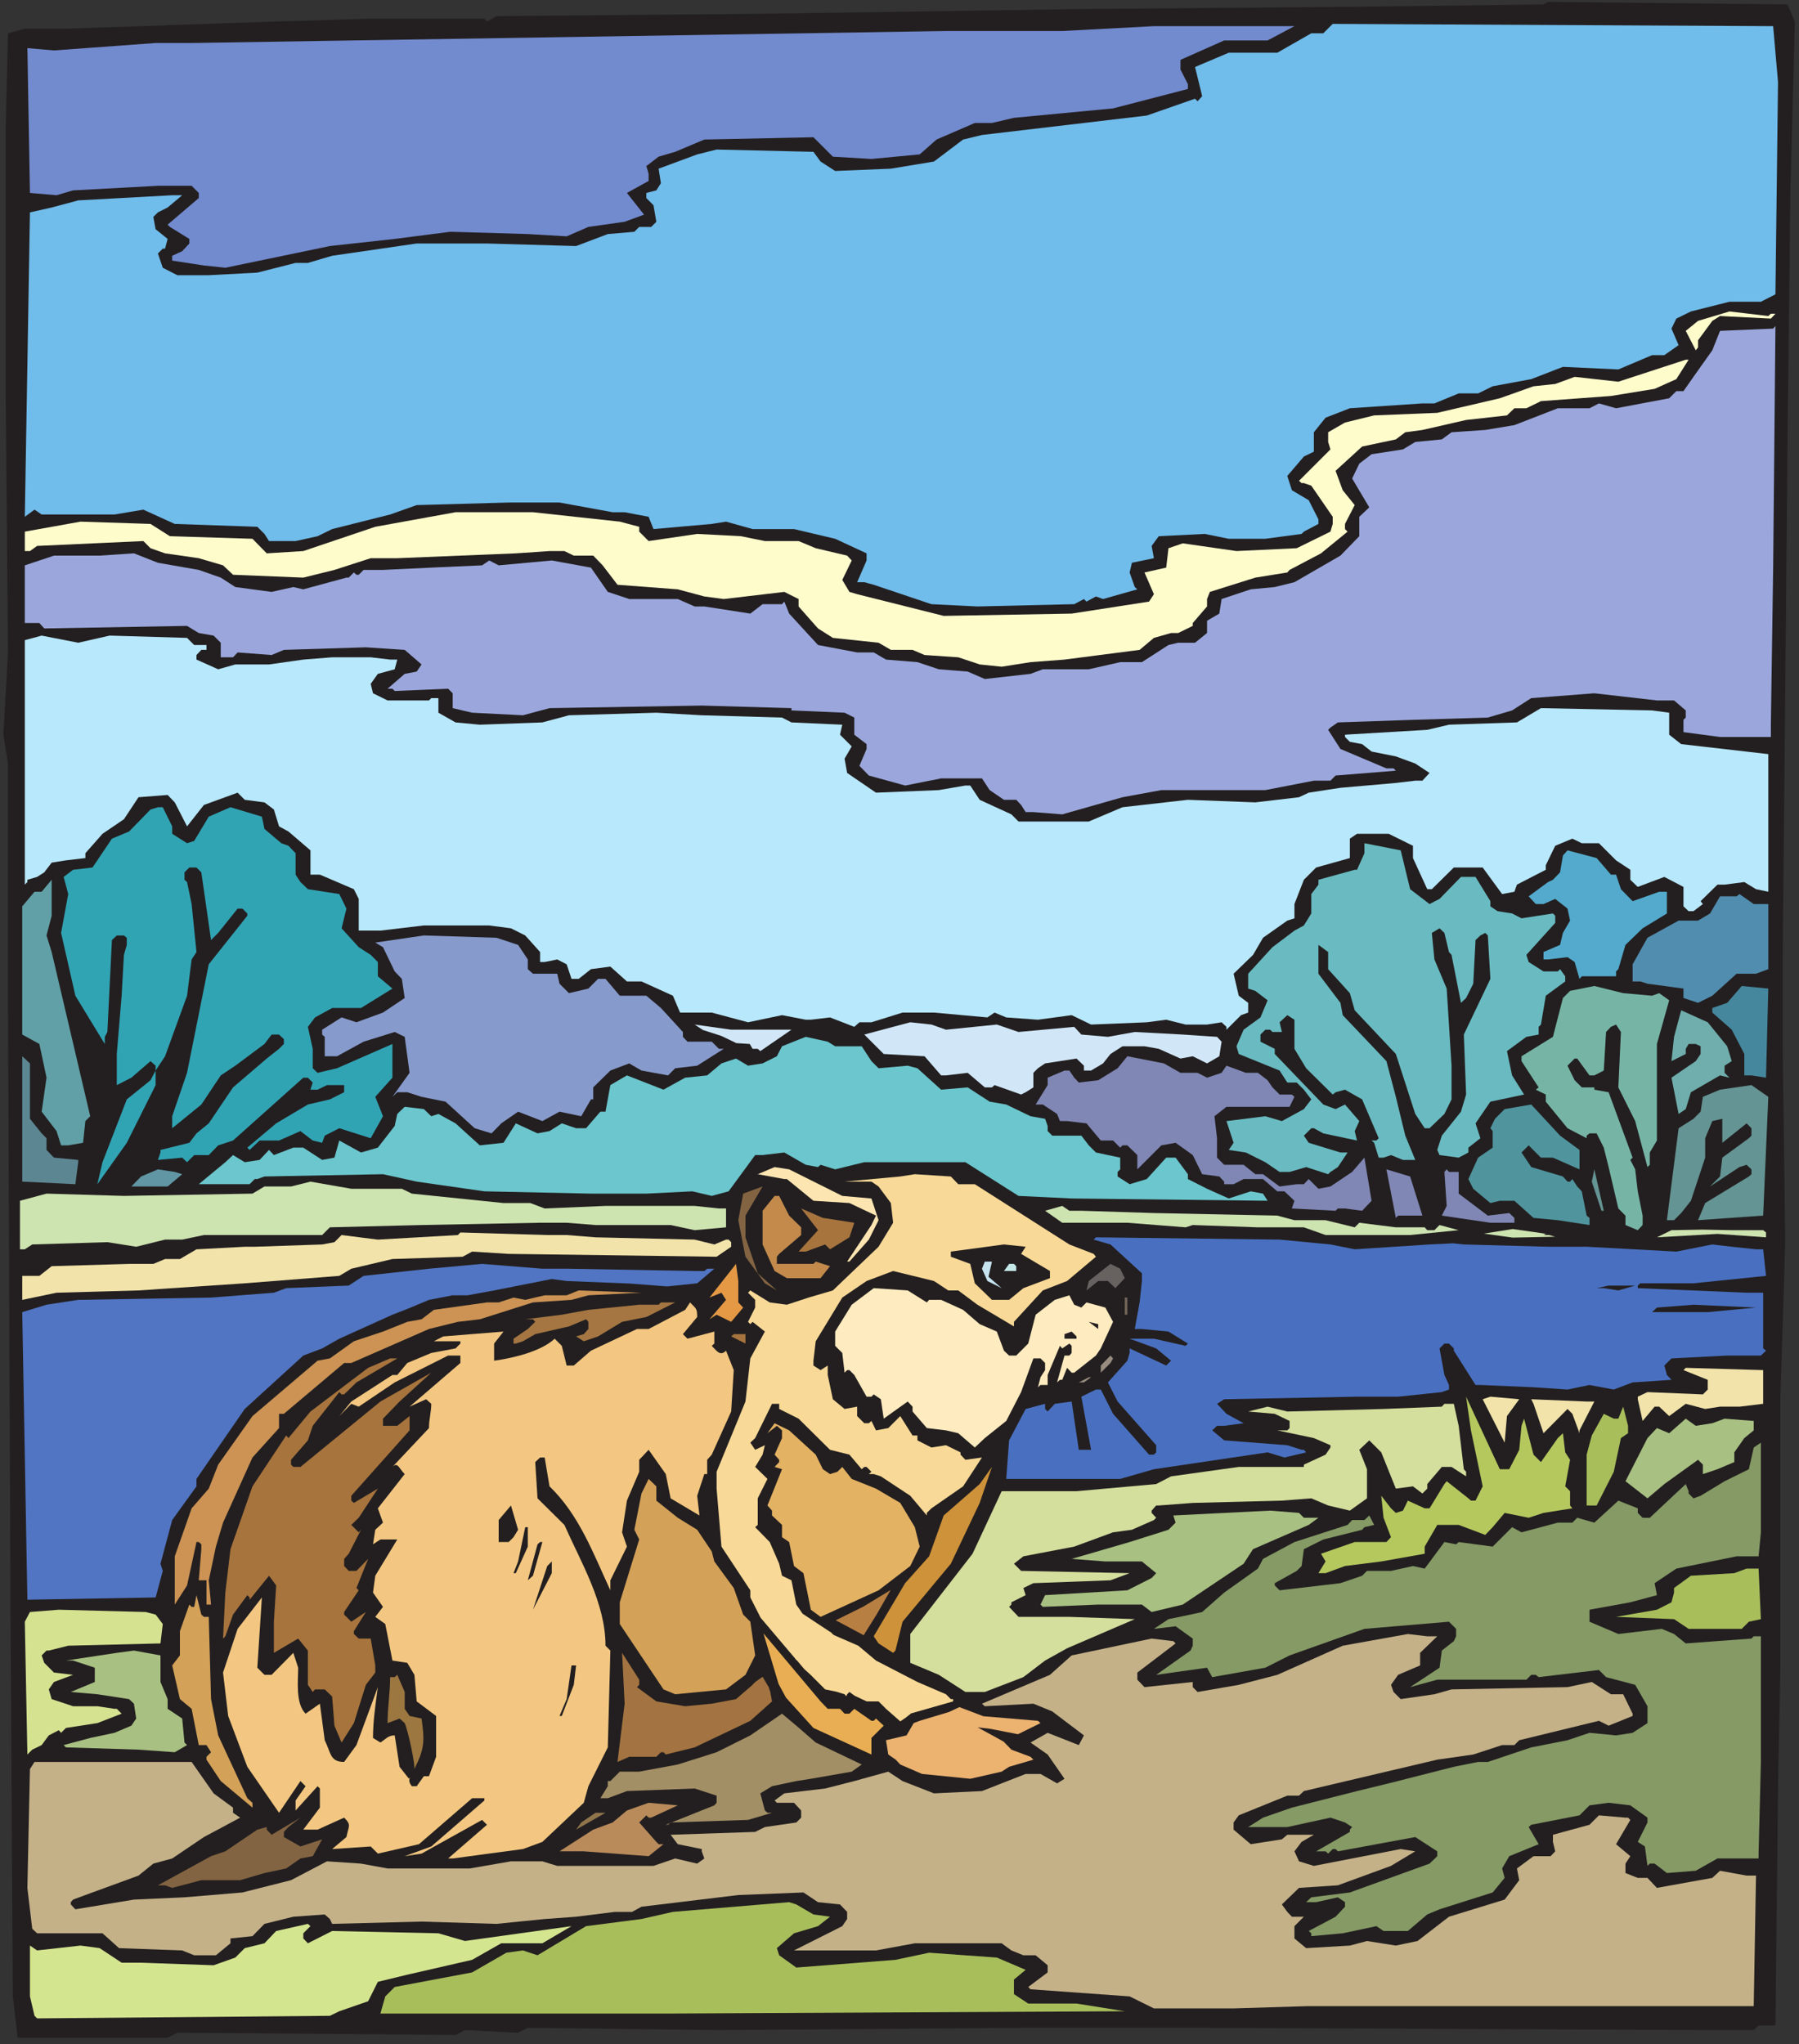 <?xml version="1.0" encoding="UTF-8" standalone="no"?>
<!-- Created with Inkscape (http://www.inkscape.org/) -->

<svg
   xmlns:dc="http://purl.org/dc/elements/1.1/"
   xmlns:cc="http://creativecommons.org/ns#"
   xmlns:rdf="http://www.w3.org/1999/02/22-rdf-syntax-ns#"
   xmlns:svg="http://www.w3.org/2000/svg"
   xmlns="http://www.w3.org/2000/svg"
   xmlns:sodipodi="http://sodipodi.sourceforge.net/DTD/sodipodi-0.dtd"
   xmlns:inkscape="http://www.inkscape.org/namespaces/inkscape"
   id="svg3705"
   version="1.1"
   inkscape:version="0.48.1 "
   width="238.75"
   height="271.25"
   xml:space="preserve"
   sodipodi:docname="Chipmunk_5.pdf"><rect width="100%" height="100%" fill="#333333" stroke="none"/><defs
     id="defs3709" /><sodipodi:namedview
     pagecolor="#ffffff"
     bordercolor="#666666"
     borderopacity="1"
     objecttolerance="10"
     gridtolerance="10"
     guidetolerance="10"
     inkscape:pageopacity="0"
     inkscape:pageshadow="2"
     inkscape:window-width="640"
     inkscape:window-height="480"
     id="namedview3707"
     showgrid="false"
     inkscape:zoom="1.0728111"
     inkscape:cx="119.375"
     inkscape:cy="135.625"
     inkscape:window-x="374"
     inkscape:window-y="98"
     inkscape:window-maximized="0"
     inkscape:current-layer="g3713" /><g
     id="g3713"
     inkscape:groupmode="layer"
     inkscape:label="Chipmunk_5"
     transform="matrix(1.25,0,0,-1.25,0,271.25)"><g
       id="g3715"
       transform="scale(0.24,0.24)"><path
         d="m 794.004,894.617 -2.02,-76.801 -1.265,-111.156 -1.012,-113.555 -1.137,-115.453 0,-35.242 1.137,-84.504 0,-4.168 -2.148,-68.461 0,-119.75 -1.008,-52.418 -1.141,-104.843 -7.453,0 -2.148,-2.02 -19.332,0 -223.524,1.012 -80.238,0 L 318.023,6.246 233.488,7.258 229.191,5.109 205.691,6.246 201.52,4.098 78.449,5.109 74.156,2.836 7.816,2.836 5.668,21.152 4.66,192.18 3.523,462.746 l 0,103.707 L 1.5,579.211 3.523,615.59 2.512,730.156 l 0,117.473 1.012,41.809 7.453,2.023 18.195,0 91.988,3.156 41.695,1.262 51.43,0 1.137,-1.262 4.168,2.399 111.32,1.011 73.793,1.012 73.664,1.137 120.922,1.012 83.524,1.007 2.019,1.137 105.887,-1.137 3.285,-7.578 0,0"
         style="fill:#231f20;fill-opacity:1;fill-rule:nonzero;stroke:none"
         id="path3717" /><path
         d="m 786.551,867.965 -1.141,-93.977 -6.441,-3.285 -13.899,0 -17.058,-4.297 -6.446,-3.156 -2.148,-4.422 3.16,-7.324 -6.32,-4.422 -5.43,0 -14.91,-6.316 -24.516,1.136 -14.023,-5.429 -17.059,-3.16 -6.445,-3.157 -8.59,0 -10.742,-4.422 -5.309,0 -32.093,-2.148 -10.739,-4.168 -5.179,-6.441 0,-8.59 -4.426,-2.149 -7.328,-8.586 2.023,-6.316 7.453,-4.422 4.297,-8.465 0,-2.019 -6.445,-3.41 -1.008,-1.012 -16.047,-2.145 -16.176,0 -10.613,2.145 -20.344,-1.008 -3.16,-4.297 1.012,-5.43 -9.731,-2.023 -1.007,-4.293 2.273,-6.441 1.137,-1.012 -15.164,-4.293 -3.156,1.137 -4.172,-2.274 -1.137,1.137 -4.297,-2.277 -42.832,-1.008 -20.344,1.008 -25.523,8.589 -4.172,1.137 -3.156,0 4.168,9.602 0,3.156 -13.899,6.445 -18.195,4.293 -18.32,0 -11.754,3.285 -6.317,-1.011 -25.777,-2.274 -2.148,5.434 -10.614,2.019 -5.308,0 -23.5,4.293 -22.493,0 -40.687,-1.136 -11.75,-4.168 -25.652,-6.442 -6.442,-3.156 -9.73,-2.148 -11.75,0 -2.024,3.156 -3.156,3.16 -36.52,1.262 -13.898,6.316 -12.762,-2.148 -32.219,0 -3.16,2.148 -4.297,-3.156 2.273,134.648 9.605,2.149 11.75,3.156 41.57,2.273 4.422,0 -6.441,-5.429 -4.297,-2.149 -2.023,-2.019 1.012,-5.434 5.309,-4.293 -1.141,-4.297 -1.008,0 -2.148,-2.144 2.148,-6.317 6.441,-3.285 13.902,0 21.48,1.137 16.93,4.297 5.433,0 10.739,3.156 37.402,5.434 31.086,0 39.422,-1.137 14.027,5.305 11.75,1.007 2.149,2.149 5.304,0 2.274,2.273 -1.262,7.328 -3.16,3.157 0,2.273 4.422,1.137 2.023,3.16 -1.012,6.441 17.059,6.313 8.594,2.148 42.832,-1.007 3.16,-4.297 6.445,-4.168 24.641,1.011 19.078,3.157 12.887,9.726 8.34,2.02 72.906,8.59 21.355,7.453 1.137,-1.137 2.023,2.273 -3.16,12.887 14.91,6.313 21.481,0 15.035,8.59 5.309,0 4.168,4.167 194.843,-1.007 2.149,-24.633 0,0"
         style="fill:#70bceb;fill-opacity:1;fill-rule:nonzero;stroke:none"
         id="path3719" /><path
         d="m 560.75,886.281 -19.203,0 -19.336,-8.59 0,-4.293 3.285,-6.445 0,-2.144 -33.105,-8.59 -43.844,-4.168 -9.731,-2.278 -7.582,0 -16.929,-7.324 -7.453,-6.57 -21.356,-2.02 -17.058,1.012 -8.594,8.59 -48.266,-1.012 -12.89,-5.429 -7.329,-2.149 -5.433,-4.168 1.012,-3.41 0,-3.16 -9.602,-5.305 7.582,-9.598 -8.594,-3.16 -16.047,-2.273 -9.605,-4.168 -17.184,1.012 -34.242,1.007 -24.637,-3.156 -28.683,-3.156 -46.246,-9.602 -9.477,1.012 -14.027,2.145 0,2.148 4.422,2.02 3.16,3.414 0,2.019 -8.594,5.305 -1.008,1.012 13.77,11.746 0,2.273 -3.156,3.156 -14.91,0 -37.527,-2.019 -7.328,-2.149 -11.754,1.012 -1.137,64.043 11.75,-1.012 44.984,3.286 15.922,0 333.704,5.304 51.429,0 40.559,2.149 62.168,0 -11.879,-6.317 0,0"
         style="fill:#728ace;fill-opacity:1;fill-rule:nonzero;stroke:none"
         id="path3721" /><path
         d="m 783.391,765.398 2.019,0 -2.019,-2.148 -22.493,1.137 -3.41,-2.149 -6.32,-8.59 0,-3.156 -1.008,-1.262 -4.426,8.59 5.434,4.418 13.902,4.168 17.184,-2.019 1.137,1.011 0,0"
         style="fill:#fffccc;fill-opacity:1;fill-rule:nonzero;stroke:none"
         id="path3723" /><path
         d="m 783.391,583.629 0,-5.43 -22.493,0 -16.171,2.149 0,5.429 1.007,1.012 0,3.156 -5.179,4.422 -7.582,0 -27.672,3.16 -27.922,-2.148 -8.469,-5.434 -10.738,-3.156 -33.106,-1.012 -33.23,-1.136 -3.285,-2.274 -1.012,-1.012 5.434,-8.46 20.343,-8.59 3.157,0 1.011,-1.012 -26.66,-2.145 -2.273,-2.277 -7.328,0 -21.481,-4.168 -45.996,0 -17.183,-3.156 -26.661,-7.578 -12.761,1.008 -3.414,0 -2.02,3.16 -2.148,2.273 -5.434,0 -6.32,4.293 -3.41,5.18 -18.067,0 -15.922,-3.156 -16.047,4.421 -4.171,4.293 3.16,7.454 0,2.148 -5.434,4.168 0,7.578 -4.297,2.149 -23.5,1.007 0,1.012 -39.676,1.137 -67.347,-1.137 -11.754,-3.156 -22.488,1.137 -8.594,2.019 0,6.57 -2.024,2.02 -23.625,-1.012 -1.011,1.012 -2.149,0 7.582,6.566 5.305,1.012 2.148,3.156 -7.453,6.446 -17.187,1.136 -36.262,-1.136 -5.434,-2.274 -15.035,1.137 -2.023,-2.149 -5.434,0 0,6.442 -3.16,3.156 -6.57,1.141 -5.18,3.156 -63.176,-1.137 -2.148,2.399 -6.445,0 0,25.515 12.887,4.297 20.219,0 15.164,1.008 10.613,-4.168 18.066,-3.156 9.73,-3.41 6.446,-4.168 16.046,-2.149 9.602,2.149 4.422,-1.012 19.082,5.18 1.012,0 2.273,2.273 1.137,-1.012 1.012,0 2.148,2.149 8.59,0 21.355,1.011 22.492,1.008 3.157,2.149 4.172,-2.149 23.5,2.149 17.312,-3.157 7.457,-10.738 9.477,-3.156 21.48,0 7.453,-3.285 4.297,0 20.344,-3.16 5.433,4.168 8.59,0 1.012,1.14 2.148,-5.308 12.762,-13.895 17.313,-3.281 7.328,0 5.433,-3.16 13.899,-1.137 9.476,-3.156 12.762,-1.012 7.582,-3.285 20.215,2.273 5.434,2.024 20.343,0 13.899,3.156 9.605,0 11.75,7.578 4.297,1.012 7.453,0 5.309,4.297 0,5.429 5.433,3.157 1.008,6.445 12.891,4.293 10.613,1.012 8.719,2.144 20.344,11.75 8.34,8.59 0,8.59 4.421,4.168 -7.582,12.758 3.161,6.566 5.433,4.168 13.899,2.148 5.433,3.286 11.75,1.136 4.297,3.157 14.91,1.011 12.887,2.145 19.207,7.453 14.023,0 4.172,2.148 7.582,-2.148 23.5,4.422 3.16,3.16 3.161,0 4.421,6.312 8.34,11.75 3.41,8.59 23.504,1.008 1.008,1.137 -1.008,-106.86 -1.011,-69.476 0,0"
         style="fill:#9ba7dc;fill-opacity:1;fill-rule:nonzero;stroke:none"
         id="path3725" /><path
         d="m 741.566,736.473 -9.601,-4.297 -19.336,-3.156 -30.957,-2.274 -6.442,-3.16 -5.308,0 -3.285,-3.156 -18.071,-2.02 -19.332,-4.422 -7.578,-1.011 -4.172,-3.157 -14.91,-3.16 -11.75,-10.734 3.16,-8.59 5.305,-6.57 -4.297,-8.336 0,-2.274 1.137,-1.136 -11.75,-9.602 -13.899,-7.324 -1.011,-1.137 -14.153,-2.273 -20.089,-6.317 -1.262,-3.156 0,-3.285 -6.32,-7.328 0,-1.262 -6.442,-3.156 -3.16,0 -7.582,-2.149 -6.316,-5.304 -33.235,-4.297 -15.035,-1.137 -12.762,-2.02 -9.73,1.008 -9.477,3.16 -14.91,1.012 -5.305,2.274 -9.601,0 -5.434,3.156 -20.218,2.148 -6.571,4.168 -8.594,9.727 0,3.285 -6.316,3.156 -26.789,-3.156 -8.59,1.137 -11.75,3.156 -26.664,2.019 -6.57,8.59 -4.168,4.297 -8.594,0 -4.168,2.02 -6.57,0 -14.91,-1.012 -52.438,-2.145 -11.754,0 -16.047,-5.179 -13.773,-3.41 -31.082,1.261 -4.422,4.168 -10.742,3.16 -14.91,2.145 -6.441,2.273 -3.16,3.161 -47.004,-2.149 -3.16,-2.273 -2.273,0 0,8.59 24.641,4.421 30.957,-1.011 8.59,-5.43 36.52,-1.137 6.316,-6.445 16.172,1.012 31.844,10.738 35.504,6.441 34.246,0 38.41,-4.168 8.594,-2.273 0,-2.148 4.168,-4.168 21.48,3.156 19.332,-1.008 10.613,-2.148 14.91,0 7.582,-3.161 13.899,-3.281 2.023,-2.148 -4.172,-8.59 3.161,-5.305 3.414,-1.012 38.285,-9.597 56.605,1.008 34.243,5.308 2.148,3.281 -4.168,9.602 9.602,2.148 1.011,8.586 6.317,2.149 23.754,-3.41 26.664,1.261 14.91,7.329 1.008,3.41 0,3.16 -9.477,13.765 -3.285,1.137 -1.008,0 -1.137,1.012 13.899,13.894 -1.012,3.286 0,4.293 7.453,4.296 12.891,3.157 27.926,1.136 27.668,6.442 14.91,5.305 9.605,1.011 8.59,3.156 19.336,-2.144 29.816,9.727 1.266,0 -5.434,-8.59 0,0"
         style="fill:#fffccc;fill-opacity:1;fill-rule:nonzero;stroke:none"
         id="path3727" /><path
         d="m 48.504,623.039 34.242,-1.008 3.16,-3.16 5.434,0 0,-2.144 -2.273,0 -2.148,-2.274 0,-2.023 9.601,-4.293 7.582,2.144 14.91,0 15.16,2.149 12.762,1.011 17.058,0 8.594,-1.011 3.16,0 -1.137,-4.293 -7.457,-2.024 -3.16,-4.418 1.012,-4.168 6.445,-3.16 18.321,0 1.011,1.012 3.16,0 0,-6.441 7.579,-4.297 10.742,-1.012 27.672,1.012 11.75,3.16 38.664,1.137 20.093,-1.137 35.504,-1.012 4.172,-2.148 22.488,-1.012 -1.007,-4.418 5.179,-5.18 -3.16,-5.433 1.137,-6.313 12.762,-8.719 27.8,1.137 11.75,2.024 2.149,0 4.168,-6.317 14.027,-6.441 3.16,-3.16 31.082,0 14.911,6.316 28.933,3.285 29.82,-1.137 19.336,2.274 4.293,2.019 14.028,2.149 24.511,2.148 8.594,1.008 3.156,0 3.161,3.414 -6.317,4.168 -8.594,3.156 -10.738,2.149 -4.172,3.285 -5.433,1.008 -2.149,2.148 0,1.012 36.391,2.144 9.605,2.274 30.071,1.012 10.613,6.316 49.156,-1.012 7.578,-1.007 0,-9.727 5.309,-4.168 38.539,-4.422 0,-60.883 -5.434,1.137 -5.179,3.156 -8.719,-1.136 -3.16,0 -7.453,-7.325 1.007,-1.265 -4.168,-3.157 -2.148,0 -2.273,2.145 0,8.59 -8.469,4.422 -11.75,-4.422 -3.285,3.16 0,4.418 -6.317,4.172 -7.582,7.578 -7.582,0 -4.168,2.019 -7.582,-3.156 -4.172,-8.59 0,-2.023 -12.761,-6.566 -1.137,-3.157 -5.434,-1.011 -8.59,11.746 -12.761,0 -9.731,-9.598 -2.023,0 -6.317,13.766 0,5.433 -10.738,5.305 -14.027,0 -3.16,-2.149 0,-8.589 -14.911,-4.168 -5.433,-5.43 -4.168,-10.738 0,-6.317 -3.16,-1.008 -10.739,-7.582 -4.421,-7.578 -8.594,-8.336 2.273,-9.726 4.172,-3.156 0,-4.297 -3.16,-1.137 -6.445,-6.441 0,1.261 -2.149,2.024 -6.441,-1.012 -9.477,0 -8.593,2.148 -8.594,-1.136 -24.637,-1.012 -8.594,4.168 -14.91,-2.02 -14.023,1.012 -5.184,2.145 -3.156,-2.145 -23.629,2.145 -13.898,0 -13.774,-4.293 -5.308,0 -2.274,-2.024 -10.742,4.172 -8.465,-1.012 -2.273,0 -10.489,2.02 -15.035,-3.156 -16.047,4.293 -14.027,0 -3.156,7.453 -13.903,6.316 -6.441,0 -7.328,6.567 -8.594,-1.137 -5.434,-4.293 -3.16,0 -2.148,6.441 -4.168,2.149 -5.559,-1.137 -2.023,0 0,4.422 -6.57,7.324 -6.317,3.16 -9.605,1.262 -28.934,0 -19.207,-2.273 -9.601,0 0,14.019 -2.149,4.297 -15.035,6.441 -4.172,0 0,10.735 -9.73,8.34 -4.168,2.273 -2.274,7.453 -4.172,3.156 -8.718,1.137 -3.157,3.156 -14.91,-5.429 -7.457,-9.473 -5.434,10.609 -3.156,3.286 -12.891,-1.012 -6.445,-9.727 -9.476,-6.441 -7.578,-8.59 0,-2.148 -8.594,-1.008 -6.316,-1.012 -3.285,-4.293 -3.16,-2.023 -4.297,-1.262 0,-1.012 -1.137,-1.136 0,108.125 7.457,2.019 16.172,-3.156 13.898,3.156 0,0"
         style="fill:#b8e8fb;fill-opacity:1;fill-rule:nonzero;stroke:none"
         id="path3729" /><path
         d="m 76.176,538.664 0,-3.285 6.57,-4.168 3.16,1.008 6.445,10.738 9.601,4.168 13.899,-4.168 1.136,-5.43 7.457,-6.316 3.157,-1.137 3.16,-3.285 0,-9.473 2.148,-3.285 3.285,-3.156 13.899,-2.148 3.16,-6.442 -2.149,-8.715 7.583,-8.34 5.304,-3.41 3.16,-3.156 0,-6.316 6.446,-5.434 -13.899,-8.586 -12.765,0 -7.579,-4.168 -3.16,-4.172 2.149,-9.722 0,-8.59 2.148,-2.024 8.59,2.024 24.516,10.734 0,-14.906 -7.582,-8.461 3.41,-8.59 -5.434,-9.726 -13.898,4.421 -6.442,-3.285 -1.14,-3.156 -4.168,1.008 -5.434,4.172 -9.476,-4.172 -8.594,0 -4.422,-4.168 -1.012,1.012 12.766,10.738 14.023,8.336 9.731,2.273 6.316,3.157 0,3.16 -7.582,0 -4.168,-2.024 -3.16,0 1.012,3.16 -2.149,2.145 -2.023,0 -31.082,-27.789 -6.571,-2.145 -4.168,-4.297 -6.445,0 -3.16,-3.156 -2.148,2.02 -10.738,-1.008 1.137,3.281 0,1.137 12.762,3.16 3.16,4.168 5.434,4.422 10.738,15.914 14.91,12.758 5.434,4.297 2.148,2.144 0,2.149 -2.148,2.019 -3.286,0 -3.16,-4.168 -12.886,-9.597 -6.446,-4.297 -8.59,-12.883 -12.891,-10.485 0,5.305 6.57,19.199 9.605,48 17.054,21.473 0,1.012 -2.144,2.148 -2.149,0 -8.594,-10.738 -3.16,-3.156 -4.293,29.937 -2.148,2.145 -3.16,0 -2.148,-2.145 0,-3.285 1.137,-1.012 2.023,-9.726 2.148,-21.219 -2.148,-3.285 -2.023,-16.043 -9.73,-26.778 -4.168,-6.316 0,-6.441 -12.762,-25.516 -13.016,-18.316 2.273,9.726 10.742,27.789 10.488,8.465 2.273,4.293 0,2.149 -2.273,2.019 -8.465,-7.328 -6.445,-3.281 0,13.765 2.148,25.77 1.008,18.062 1.266,4.422 0,3.156 -1.266,1.012 -3.156,0 -2.148,-2.019 -2.023,-40.676 -1.137,-2.145 0,-3.16 -13.016,21.348 -6.316,27.789 3.16,17.18 -2.023,7.578 4.172,3.156 8.59,1.012 8.594,12.757 7.582,3.161 9.476,9.726 3.285,1.008 2.148,0 4.168,-8.461 0,0"
         style="fill:#31a4b4;fill-opacity:1;fill-rule:nonzero;stroke:none"
         id="path3731" /><path
         d="m 623.805,510.875 8.59,-6.57 4.421,2.273 9.477,9.727 6.445,0 6.571,-10.735 0,-2.277 3.16,-2.145 6.441,-1.011 4.172,-2.149 13.898,2.149 1.012,-1.012 0,-3.156 -12.762,-14.149 1.012,-3.156 6.571,-4.168 6.316,0 1.012,1.008 2.273,-3.156 0,-2.274 -8.594,-6.316 -2.148,-12.758 -1.008,-1.012 0,-3.41 -5.434,-1.008 -8.593,-6.316 2.273,-10.738 5.309,-8.461 -14.91,-3.16 -6.571,-9.598 2.149,-6.57 -5.309,-4.168 0,-2.149 -4.293,-2.273 -8.469,1.136 -1.007,2.274 2.019,6.316 8.465,10.61 2.273,7.582 -1.007,26.523 11.75,24.633 -1.137,19.199 -1.137,1.137 -2.148,-1.137 -2.149,-2.019 -1.011,-19.328 -3.161,-6.317 -2.273,-2.144 -4.168,21.218 -1.137,1.266 -2.023,8.461 -2.149,2.023 -3.41,-2.023 1.137,-11.746 5.434,-12.887 2.148,-34.101 0,-14.907 -3.16,-6.441 -6.57,-6.317 -2.149,0 -4.168,6.317 -8.594,26.523 -18.195,19.328 -2.148,7.579 -9.602,10.609 0,7.582 -4.297,3.156 0,-12.758 9.731,-12.882 1.011,-5.434 19.332,-20.336 4.168,-15.789 4.172,-17.18 4.422,-10.734 -5.433,0 -5.309,2.144 -3.285,-1.136 -2.149,0 -2.019,6.57 -1.137,1.008 2.149,0 1.007,1.012 -7.328,17.179 -7.582,4.293 -4.168,-1.136 -1.265,-1.008 -11.75,11.621 -5.18,8.59 0,12.882 -3.16,2.02 -3.41,-3.156 1.011,-4.297 -4.172,0 -1.011,1.012 -2.145,0 -2.148,-2.149 0,-3.156 6.316,-3.156 0,-2.278 21.481,-22.355 5.433,-2.024 4.168,2.024 6.321,-7.328 -2.024,-4.418 1.012,-4.172 -14.91,3.16 -4.168,2.273 -1.141,0 -3.285,-3.285 2.148,-3.156 14.028,-4.297 3.156,0 -4.293,-6.441 -3.285,-2.149 -1.012,-1.007 -9.73,3.156 -7.329,-2.149 -4.421,0 -6.317,4.297 -8.594,4.293 -7.582,1.137 2.149,3.16 -3.16,9.598 17.187,2.148 7.328,-2.148 9.727,5.304 3.285,4.297 -3.285,4.293 -3.156,3.16 -4.172,0 -3.41,5.305 -18.071,7.324 -1.011,3.41 3.16,7.329 7.457,5.433 3.156,7.578 -5.434,4.168 -3.156,1.008 0,6.57 10.738,11.746 9.731,7.329 4.168,2.273 3.285,5.305 0,8.59 3.16,4.168 0,2.148 16.047,4.418 1.012,0 3.285,7.328 0,4.422 16.047,-3.16 4.172,-17.176 0,0"
         style="fill:#69bbc1;fill-opacity:1;fill-rule:nonzero;stroke:none"
         id="path3733" /><path
         d="m 712.629,517.316 2.277,0 2.149,-6.441 5.179,-5.305 11.75,4.168 3.414,0 0,-9.601 -10.742,-6.567 -7.582,-7.328 -3.156,-10.738 -1.012,-1.008 0,-2.148 -15.164,0 -1.012,-1.137 -2.148,7.453 -3.156,2.149 -8.594,-1.012 -2.019,0 0,3.285 7.328,3.156 1.261,5.305 3.161,5.433 -1.137,5.305 -5.434,4.293 -5.179,-2.273 -3.415,0 -3.156,3.41 8.59,6.316 2.148,1.012 3.161,3.285 1.261,7.449 2.024,2.274 12.887,-3.41 6.316,-7.325 0,0"
         style="fill:#53aacc;fill-opacity:1;fill-rule:nonzero;stroke:none"
         id="path3735" /><path
         d="m 20.578,490.41 2.277,-7.324 17.055,-72.633 -2.145,-2.148 -1.012,-9.598 -6.57,-1.137 -3.16,0 -2.019,6.317 -6.57,8.586 2.144,15.031 -3.156,14.906 -7.582,4.168 0,56.715 5.434,6.445 3.16,0 4.422,5.305 0,-15.918 -2.277,-8.715 0,0"
         style="fill:#61a0a7;fill-opacity:1;fill-rule:nonzero;stroke:none"
         id="path3737" /><path
         d="m 782.254,504.305 0,-28.801 -5.434,-2.02 -8.593,0 -10.739,-9.726 -6.32,-3.156 -6.441,2.144 0,4.168 -15.922,2.149 -3.16,1.011 -3.411,0 0,7.578 6.571,11.746 13.773,7.582 8.59,0 5.309,3.157 4.421,7.578 7.329,0 1.265,1.012 6.317,-4.422 6.445,0 0,0"
         style="fill:#518daf;fill-opacity:1;fill-rule:nonzero;stroke:none"
         id="path3739" /><path
         d="m 229.191,486.242 4.297,-6.441 0,-4.297 2.278,-2.02 10.738,0 1.012,-4.421 4.168,-4.168 8.593,2.019 4.297,4.297 3.285,0 6.317,-7.453 11.75,0 6.445,-5.43 9.731,-10.613 0,-2.145 2.019,-2.148 10.742,0 3.16,-3.156 2.145,0 -11.75,-7.453 -9.73,-1.137 -3.157,-3.16 -11.754,2.148 -5.429,3.156 -8.34,-3.156 -7.582,-7.453 0,-5.305 -1.012,0 -4.297,-7.453 -9.601,2.02 -7.582,-4.168 -10.743,4.168 -7.453,-5.176 -4.297,-4.422 -7.453,2.273 -12.89,11.747 -10.614,2.148 -6.316,2.02 -4.422,0 -2.148,-2.02 7.582,10.609 -2.149,15.918 -4.422,2.145 -13.773,-4.293 -11.754,-6.442 -5.43,0 0,8.59 -1.14,1.008 0,2.149 8.593,5.433 6.571,-2.148 11.75,4.293 9.605,6.441 -1.265,8.465 -3.157,3.285 -5.183,10.734 -3.41,2.024 21.48,3.156 32.094,-1.012 9.601,-3.156 0,0"
         style="fill:#879acc;fill-opacity:1;fill-rule:nonzero;stroke:none"
         id="path3741" /><path
         d="m 730.828,463.758 3.156,1.137 4.422,-3.157 -5.433,-19.328 0,-42.695 -3.157,-5.305 0,-5.43 -1.011,-1.011 -5.434,20.336 -7.453,14.906 1.137,24.504 -2.149,3.285 -2.277,-1.012 -2.145,-2.273 -1.011,-17.051 -4.172,-2.148 -2.149,0 -5.429,7.453 -1.141,0 -3.156,-3.156 3.156,-6.442 3.16,-3.16 5.559,0 0,-1.012 6.32,-1.136 10.613,-28.926 -1.011,-1.008 2.148,-4.172 1.137,-9.723 2.148,-10.738 0,-4.168 -2.148,-2.273 -5.434,2.273 0,4.168 -3.156,3.156 -4.297,18.317 -2.148,8.59 -3.16,6.316 -3.161,0 -1.261,-1.012 0,-1.136 -8.465,4.421 -9.606,11.747 0,3.16 -4.422,2.144 1.266,1.012 -7.582,11.621 0,2.148 13.898,8.59 4.422,17.176 3.161,3.16 10.738,2.149 12.762,-3.16 12.765,-1.137 0,0"
         style="fill:#76b5a6;fill-opacity:1;fill-rule:nonzero;stroke:none"
         id="path3743" /><path
         d="m 781.242,427.504 -6.445,1.012 -3.156,0 0,9.472 -5.563,10.739 -8.59,7.578 0,2.023 6.571,2.274 6.445,7.453 11.75,-1.141 -1.012,-39.41 0,0"
         style="fill:#45879d;fill-opacity:1;fill-rule:nonzero;stroke:none"
         id="path3745" /><path
         d="m 764.059,441.398 2.019,-6.566 -3.156,-2.019 0,-3.161 2.148,-2.148 -4.172,1.012 -12.886,-7.453 -2.278,-7.454 -3.156,-2.144 -3.16,16.039 10.742,7.328 2.149,3.156 0,3.41 -2.149,1.012 -3.16,0 -1.266,-2.144 0,-2.278 -6.316,-3.156 1.137,10.738 3.16,11.746 11.75,-5.304 8.594,-10.614 0,0"
         style="fill:#6faeac;fill-opacity:1;fill-rule:nonzero;stroke:none"
         id="path3747" /><path
         d="m 418.473,448.727 22.492,2.273 9.605,-3.285 24.637,2.273 3.16,-3.41 11.75,-1.008 11.879,2.145 21.227,-1.137 15.164,-1.008 2.019,-2.148 -1.008,-6.442 -5.433,-3.16 -6.32,3.16 -5.434,-1.011 -9.602,4.297 -6.316,1.132 -9.73,0 -5.309,-3.41 -3.285,-4.168 -5.305,-3.156 -3.16,0 0,2.149 -3.285,3.156 -13.899,-2.149 -3.16,-2.144 -2.019,-2.024 0,-6.441 -3.414,-2.148 -2.02,-1.008 -11.754,4.168 -1.137,-1.012 -3.156,0 -7.582,6.441 -9.605,-1.136 -2.145,0 -7.332,8.464 -18.066,1.008 -8.594,8.59 20.344,5.434 9.351,-1.012 6.442,-2.273 0,0"
         style="fill:#d1e7f8;fill-opacity:1;fill-rule:nonzero;stroke:none"
         id="path3749" /><path
         d="m 338.363,448.727 11.754,0 -13.773,-9.473 -1.137,1.012 -2.273,0 -1.266,2.144 -5.938,0.379 -6.57,3.16 -8.215,2.653 -3.664,2.398 16.172,-2.273 14.91,0 0,0"
         style="fill:#d1e7f8;fill-opacity:1;fill-rule:nonzero;stroke:none"
         id="path3751" /><path
         d="m 369.449,441.398 11.75,0 4.297,-6.566 3.16,-3.156 12.887,1.137 4.297,-1.137 10.488,-9.477 11.75,1.012 9.727,-6.316 7.332,-1.262 10.738,-5.18 6.445,-1.137 1.137,-3.156 0,-2.273 2.023,-2.024 12.887,0 3.285,-4.293 3.161,-3.16 10.738,-2.273 0,-5.18 -1.137,-1.137 0,-2.019 5.309,-3.41 7.578,2.273 8.594,9.473 4.171,0 5.43,-7.324 0,-2.149 8.469,-4.293 9.601,-4.297 9.731,3.16 5.433,-1.011 2.02,-3.16 -86.68,1.011 -23.5,1.137 -23.504,14.906 -44.73,0 -12.887,-3.16 -6.445,2.023 -1.137,-1.011 -5.433,1.011 -9.477,5.43 -9.602,-1.137 -3.285,0 -11.754,-16.039 -7.453,-2.023 -8.593,2.023 -20.344,-1.011 -24.512,0 -47.129,1.011 -29.949,4.293 -14.91,3.286 -52.438,-1.012 -3.156,-1.137 -1.141,0 -2.273,-2.273 -22.492,0 11.754,9.726 3.41,3.156 5.18,-3.156 6.57,1.012 4.172,4.418 2.148,-2.274 8.59,3.286 4.422,0 8.34,-5.43 5.433,1.008 2.149,7.578 9.605,-5.305 7.453,2.149 7.457,9.601 1.137,5.305 3.285,3.156 8.465,-1.012 3.285,-3.156 3.16,1.012 7.579,-4.168 10.742,-9.727 10.488,1.137 5.434,8.59 9.601,-4.422 5.309,1.012 5.433,3.41 6.317,-2.149 4.422,0 6.316,7.325 2.277,0 2.149,11.75 7.328,4.293 16.172,-6.317 9.605,5.305 9.727,1.012 6.32,5.304 6.442,2.149 5.308,-3.156 6.445,1.007 6.317,3.16 2.273,4.418 10.489,4.172 9.73,-2.148 3.285,-2.024 0,0"
         style="fill:#6bc6cd;fill-opacity:1;fill-rule:nonzero;stroke:none"
         id="path3753" /><path
         d="m 13.25,417.906 0,-8.59 5.184,-6.441 2.144,-2.148 0,-5.18 3.285,-3.41 10.742,-1.008 0,-1.012 -1.266,-9.726 -23.5,1.136 0,55.453 3.41,-3.16 0,-15.914"
         style="fill:#5c8692;fill-opacity:1;fill-rule:nonzero;stroke:none"
         id="path3755" /><path
         d="m 522.211,429.652 7.582,0 4.172,-2.148 6.441,2.148 2.149,3.161 8.593,-3.161 5.305,0 4.297,-3.281 2.148,-3.16 3.161,-3.156 5.433,0 1.137,-1.012 -2.149,-4.422 -27.925,0 -5.305,-4.168 1.137,-9.726 0,-8.59 3.16,-3.157 8.59,0 5.179,-4.167 3.414,0 7.329,-5.434 7.582,1.012 3.156,0 2.148,2.273 4.297,-4.293 5.309,1.008 9.601,6.441 5.434,6.317 3.16,-19.074 -4.172,-4.418 -7.582,1.007 -3.156,0 -1.012,-1.007 -19.332,1.007 1.137,3.411 -4.422,4.171 -3.16,0 -6.317,5.43 -8.593,0 -4.422,-2.273 -4.168,0 0,1.136 -2.149,2.274 -7.582,1.012 -4.171,8.46 -7.579,5.434 -6.32,-1.137 -10.613,-10.613 0,6.316 -4.422,4.297 -2.148,0 -1.012,-1.011 -3.16,3.156 -5.43,0 -6.32,7.582 -8.59,1.008 -3.16,0 -1.266,3.16 -6.316,4.168 -3.157,0 5.305,8.59 0,3.281 7.453,3.16 2.149,0 2.148,-3.16 2.023,-2.145 8.59,1.012 8.594,5.305 4.297,5.304 16.172,-3.16 7.328,-4.168 0,0"
         style="fill:#8087b5;fill-opacity:1;fill-rule:nonzero;stroke:none"
         id="path3757" /><path
         d="m 779.98,366.496 -28.812,-2.019 3.16,7.578 19.332,11.746 1.137,1.012 0,2.144 -2.149,2.023 -3.156,-1.011 -13.015,-8.59 4.421,4.422 1.012,8.336 11.75,8.59 1.137,1.136 0,3.285 -2.149,2.149 -10.738,-8.59 0,10.609 -4.422,-1.011 -3.16,-7.578 0,-8.59 -6.316,-19.074 -4.297,-5.43 -2.149,-2.149 -1.011,-1.007 -3.157,0 5.18,40.671 6.57,4.168 3.161,3.157 1.007,6.57 7.582,3.156 13.899,2.024 7.457,-5.18 -2.274,-52.547 0,0"
         style="fill:#649493;fill-opacity:1;fill-rule:nonzero;stroke:none"
         id="path3759" /><path
         d="m 698.73,395.547 0,-8.59 -11.75,5.18 -5.308,0 -5.43,5.433 -3.16,-3.16 4.297,-6.441 14.023,-4.168 2.024,-2.274 1.137,0 1.011,1.137 2.149,-3.285 2.019,-2.145 2.149,-10.738 1.261,-1.012 0,-3.156 -14.023,2.149 -10.742,1.007 -8.465,7.579 -6.445,0 -4.168,-1.008 -7.582,6.316 -2.149,4.293 4.297,9.473 6.445,4.422 0,7.328 -1.011,1.261 2.023,4.168 4.293,4.293 11.754,2.024 12.762,-13.77 8.589,-6.316 0,0"
         style="fill:#50959e;fill-opacity:1;fill-rule:nonzero;stroke:none"
         id="path3761" /><path
         d="m 372.605,375.211 12.891,-1.137 3.16,-9.597 -4.297,-8.59 -8.593,-9.727 -1.012,0 10.742,16.168 2.02,4.168 -11.75,5.559 -15.922,1.008 -11.75,9.601 -1.137,0 -11.75,2.149 7.453,3.156 6.445,-1.012 23.5,-11.746 0,0"
         style="fill:#fde5b1;fill-opacity:1;fill-rule:nonzero;stroke:none"
         id="path3763" /><path
         d="m 80.598,384.813 -6.441,-5.434 -16.047,0 4.293,4.422 7.457,3.156 7.453,-1.137 3.285,-1.007 0,0"
         style="fill:#6197a4;fill-opacity:1;fill-rule:nonzero;stroke:none"
         id="path3765" /><path
         d="m 629.234,366.496 -10.738,0 -1.012,-1.012 -4.168,21.473 10.489,-3.156 5.429,-17.305 0,0"
         style="fill:#8087b5;fill-opacity:1;fill-rule:nonzero;stroke:none"
         id="path3767" /><path
         d="m 645.285,385.82 0,-9.597 12.887,-9.727 9.476,1.137 2.274,-2.149 0,-2.144 -10.613,0 -21.481,3.156 2.149,4.293 -1.012,15.031 1.012,1.137 1.011,-1.137 4.297,0 0,0"
         style="fill:#8087b5;fill-opacity:1;fill-rule:nonzero;stroke:none"
         id="path3769" /><path
         d="m 708.461,368.645 -4.297,12.882 1.137,5.43 4.172,-18.312 -1.012,0 0,0"
         style="fill:#649493;fill-opacity:1;fill-rule:nonzero;stroke:none"
         id="path3771" /><path
         d="m 423.906,380.391 7.328,0 41.825,-26.653 10.742,-4.168 1.012,-1.261 -12.762,-10.739 -10.742,-4.168 -12.762,-13.894 0,-2.024 -16.172,9.602 -8.469,6.316 -4.422,0 -6.316,4.168 -18.07,4.422 -11.75,-4.422 -10.743,-7.328 -11.75,-19.324 -1.011,-8.59 0,-2.148 3.16,-2.02 3.16,2.02 0,-4.168 2.274,-10.735 5.179,-4.297 5.563,1.012 0,-4.168 3.156,-3.16 2.023,0 1.137,1.012 2.02,-4.168 5.433,1.012 5.309,5.304 5.433,-8.59 2.149,0 0,-2.148 6.191,-3.156 6.442,1.008 6.445,-3.157 0,-1.011 2.148,-2.274 7.329,1.012 -8.34,-12.758 -14.024,-9.727 -2.023,-2.019 0,-1.137 -7.328,8.715 -13.016,8.59 -3.156,1.008 -2.149,0 1.137,1.011 -2.148,2.149 -1.012,0 -1.137,-1.012 -5.433,6.442 -8.594,2.148 -13.899,13.77 -8.589,4.292 0,2.274 -3.161,0 -7.453,-15.156 -2.148,-2.024 2.148,-3.156 4.293,2.02 -1.008,-4.168 -3.285,-5.43 5.434,-5.305 -4.297,-8.59 0,-11.75 -1.137,-1.007 6.442,-6.571 4.172,-9.597 1.261,-5.305 4.172,-2.024 2.149,-10.734 2.777,-4.043 13.016,-8.59 -15.543,-12.125 -16.047,18.946 -4.547,8.968 0,3.157 -12.762,19.328 -2.148,25.64 0,7.453 12.761,31.075 2.149,19.074 6.441,11.871 -5.429,4.297 -1.012,-1.012 -1.012,1.012 3.16,6.316 0,3.41 -3.16,3.157 1.012,1.011 8.59,-5.304 7.582,-1.012 9.601,3.156 10.743,3.16 20.218,19.325 6.442,10.613 -1.008,8.715 -5.434,7.324 -3.16,2.148 -11.879,0 24.641,2.274 6.445,1.012 15.918,-1.012 3.285,-3.41 0,0"
         style="fill:#f8d997;fill-opacity:1;fill-rule:nonzero;stroke:none"
         id="path3773" /><path
         d="m 177.766,378.371 4.422,-2.148 40.562,-4.168 11.875,0 6.32,-2.403 26.914,1.137 39.422,0 10.742,-1.137 3.157,0 0,-8.336 -13.899,-1.261 -10.613,2.273 -33.23,0 -12.766,1.012 -11.75,0 -52.438,-1.012 -40.558,-1.012 -3.414,-3.41 -52.309,0 -9.605,-2.019 -7.582,0 -12.762,-3.16 -12.762,2.023 -33.23,-1.012 -3.285,-2.148 -2.148,0 0,21.473 11.75,3.16 34.242,-1.012 56.864,1.012 5.304,3.156 11.754,0 8.59,2.148 18.07,-3.156 22.364,0 0,0"
         style="fill:#cde3b0;fill-opacity:1;fill-rule:nonzero;stroke:none"
         id="path3775" /><path
         d="m 329.773,356.895 5.434,-15.915 8.465,-7.578 -5.309,3.157 -8.59,11.75 -3.16,16.168 2.149,11.746 8.593,3.156 -7.582,-12.883 0,-9.601"
         style="fill:#836442;fill-opacity:1;fill-rule:nonzero;stroke:none"
         id="path3777" /><path
         d="m 349.105,366.496 5.305,-5.18 0,-3.41 -9.726,-8.336 -1.012,-1.261 0,-3.161 16.172,0 1.011,1.012 6.317,-2.023 -4.168,-5.305 -14.91,0 -5.434,3.16 -5.305,11.746 0,14.907 5.305,6.566 2.024,0 4.421,-8.715 0,0"
         style="fill:#c38a4c;fill-opacity:1;fill-rule:nonzero;stroke:none"
         id="path3779" /><path
         d="m 478.367,368.645 32.094,-1.012 54.586,-1.137 7.582,-2.019 13.773,0 12.887,-3.161 2.024,2.024 16.171,-2.024 12.762,0 1.137,-1.261 3.16,0 2.273,2.273 8.469,-2.273 -21.48,-2.149 -37.403,0 -9.605,3.41 -20.344,0 -28.808,1.012 -3.157,-1.012 -25.777,2.024 -28.809,0 -7.582,5.305 7.582,2.144 3.157,-2.144 5.308,0 0,0"
         style="fill:#cde3b0;fill-opacity:1;fill-rule:nonzero;stroke:none"
         id="path3781" /><path
         d="m 377.914,363.34 -2.148,-6.445 -8.594,-5.305 -2.145,2.148 -8.593,-3.16 -3.161,0 8.594,9.477 -7.457,9.597 9.606,-4.168 13.898,-2.144 0,0"
         style="fill:#a7743e;fill-opacity:1;fill-rule:nonzero;stroke:none"
         id="path3783" /><path
         d="m 766.078,360.055 13.902,0 1.262,-1.012 0,-2.148 -21.48,1.515 -26.789,-1.515 6.445,3.16 13.898,0.25 12.762,-0.25 0,0"
         style="fill:#cde3b0;fill-opacity:1;fill-rule:nonzero;stroke:none"
         id="path3785" /><path
         d="m 250.672,357.906 12.766,-1.011 43.843,-1.008 8.719,-2.149 5.18,2.149 1.136,0 1.137,-1.137 0,-2.023 -6.441,-4.418 -91.989,1.261 -16.171,1.008 -4.172,-2.269 -31.082,-1.012 -18.196,-4.297 -5.308,-3.156 -41.824,-3.285 -47.004,-3.157 -36.262,-1.011 -15.164,-3.157 0,10.61 7.582,0 5.434,4.293 34.242,1.011 10.738,0 5.18,2.149 6.574,0 7.328,4.293 21.352,1.137 4.421,0 29.821,1.011 5.433,1.012 3.16,3.156 16.047,-2.019 35.379,2.019 1.137,1.137 38.414,-1.137 8.59,0 0,0"
         style="fill:#f1e3aa;fill-opacity:1;fill-rule:nonzero;stroke:none"
         id="path3787" /><path
         d="m 669.164,356.77 -12.762,1.769 12.762,2.02 13.395,-1.895 5.433,-1.516 -18.828,-0.378"
         style="fill:#cde3b0;fill-opacity:1;fill-rule:nonzero;stroke:none"
         id="path3789" /><path
         d="m 691.402,357.906 -8.589,0 3.156,1.137 2.023,-1.137 3.41,0 0,0"
         style="fill:#231f20;fill-opacity:1;fill-rule:nonzero;stroke:none"
         id="path3791" /><path
         d="m 724.508,356.895 -8.59,0 0,1.011 6.316,-1.011 2.274,0 0,0"
         style="fill:#231f20;fill-opacity:1;fill-rule:nonzero;stroke:none"
         id="path3793" /><path
         d="m 588.551,353.738 10.738,-2.148 33.106,2.148 10.363,0.504 4.801,-0.504 37.273,-1.011 17.059,0 39.675,-2.149 15.922,3.16 8.59,-1.011 10.742,-1.137 3.16,0 1.262,-11.746 -32.094,-3.285 -23.503,0 -1.137,-1.012 0,-1.137 48.14,-2.019 7.332,0 0,-24.633 1.262,-1.008 -2.273,-2.148 -14.91,0 -24.641,-1.262 -1.012,-1.012 -2.148,-2.148 1.14,-4.168 2.02,-2.149 -17.184,-1.136 -8.339,-3.157 -10.743,2.02 -9.726,-2.02 -15.039,1.012 -23.5,1.008 -2.149,0 -9.601,15.16 0,1.008 -2.149,2.148 -2.023,0 -2.149,-2.148 2.149,-11.746 2.023,-4.422 0,-2.02 -3.16,-1.136 -19.332,-2.02 -18.195,0 -58.754,-1.137 -3.16,-2.023 4.168,-4.422 7.582,-4.168 -8.59,-1.137 -3.16,0 -2.149,-2.019 5.309,-4.422 27.922,-2.148 6.32,-2.02 1.008,0 1.012,-1.137 -9.602,-2.273 -7.457,2.273 -50.289,-7.453 -14.91,-4.293 -50.414,0 1.261,17.051 7.329,13.894 8.593,2.274 0,-2.274 1.137,-1.136 3.16,3.41 7.453,1.012 3.16,-21.348 5.434,0 -4.297,23.496 6.446,3.156 2.148,0 5.43,-10.738 15.922,-18.062 2.148,0 1.012,1.011 0,3.157 -17.059,19.328 -4.297,8.461 8.594,9.601 1.012,3.41 0,2.02 16.172,-7.578 2.148,2.148 -6.57,5.43 -11.75,4.297 10.738,0 14.027,-3.16 1.008,1.011 -8.59,5.305 -11.75,1.137 -3.16,0 2.149,11.75 1.011,9.472 0,3.41 -13.902,12.758 -7.453,2.149 1.012,1.008 81.246,-1.008 22.492,-2.149 0,0"
         style="fill:#4970c0;fill-opacity:1;fill-rule:nonzero;stroke:none"
         id="path3795" /><path
         d="m 451.707,349.57 12.762,-7.578 0,-3.16 -11.754,-4.422 -6.317,-5.176 -7.582,0 -7.582,7.325 -2.019,8.589 -8.594,3.161 0,2.269 23.504,3.16 9.602,-1.011 -2.02,-3.157 0,0"
         style="fill:#231f20;fill-opacity:1;fill-rule:nonzero;stroke:none"
         id="path3797" /><path
         d="m 437.43,339.34 5.683,-4.93 -6.316,3.16 -2.402,5.43 1.265,3.16 3.156,0 -1.515,-6.695 0.129,-0.125"
         style="fill:#c6e3f0;fill-opacity:1;fill-rule:nonzero;stroke:none"
         id="path3799" /><path
         d="m 251.684,343 55.597,-1.008 4.297,0 1.262,1.008 3.16,0 -7.582,-6.441 -13.266,-1.387 -16.3,1.262 -28.18,1.136 -6.57,0.883 -25.524,-5.051 -11.75,-2.148 -6.57,0 -10.488,-2.02 -8.719,-3.664 -7.453,-2.906 -23.504,-10.609 -7.582,-4.297 -8.34,-3.156 -25.902,-23.622 -9.602,-13.894 -11.75,-17.051 0,-3.285 -10.742,-14.906 -5.18,-19.324 1.012,-3.161 -3.16,-11.746 -56.734,-1.011 -2.273,127.199 10.738,3.285 14.027,2.148 58.754,1.008 27.801,2.149 5.434,2.019 27.672,1.137 6.57,4.297 28.934,3.156 23.503,2.148 26.661,-2.148 11.75,0 0,0"
         style="fill:#5175c3;fill-opacity:1;fill-rule:nonzero;stroke:none"
         id="path3801" /><path
         d="m 326.613,328.098 2.149,-2.274 -5.309,-6.316 -6.441,3.156 -3.16,-2.019 7.328,8.589 -2.02,3.157 -5.308,-2.149 11.75,14.906 1.011,-7.578 0,-9.472"
         style="fill:#e59945;fill-opacity:1;fill-rule:nonzero;stroke:none"
         id="path3803" /><path
         d="m 449.559,344.137 0,-2.145 -5.434,0 2.273,3.156 2.149,0 1.012,-1.011 0,0"
         style="fill:#c3e8e7;fill-opacity:1;fill-rule:nonzero;stroke:none"
         id="path3805" /><path
         d="m 497.574,338.832 -4.172,-4.422 -3.285,3.16 -4.297,0 -5.179,-4.168 1.011,4.168 9.602,7.578 4.297,-2.148 2.023,-4.168 0,0"
         style="fill:#676260;fill-opacity:1;fill-rule:nonzero;stroke:none"
         id="path3807" /><path
         d="m 715.918,333.402 -6.445,1.008 -3.16,0 5.308,1.137 11.75,0 -7.453,-2.145 0,0"
         style="fill:#231f20;fill-opacity:1;fill-rule:nonzero;stroke:none"
         id="path3809" /><path
         d="m 410.008,328.098 1.012,1.136 5.308,0 9.727,-4.421 7.328,-6.317 7.582,-3.285 3.16,-8.461 2.273,-2.148 3.161,0 5.304,5.304 3.289,12.758 8.465,6.57 6.442,2.02 2.148,-4.168 3.16,-1.262 2.274,2.274 8.339,-2.274 3.411,-6.316 -5.43,-11.75 -2.148,-3.156 -9.606,-7.579 -1.137,0 -2.019,2.145 -2.149,-5.305 -1.011,0 -1.266,-1.136 3.285,11.875 2.149,0 1.011,1.136 0,3.157 -1.011,1.011 -3.157,-2.148 -1.011,1.137 -5.434,-12.883 0,-4.422 -3.16,0 -1.137,-1.008 1.137,4.418 2.023,3.16 0,3.156 -2.023,2.024 -3.156,0 -5.434,-14.906 -6.57,-12.758 -9.477,-7.578 -4.426,-4.168 -7.328,6.312 -5.433,1.266 -8.465,1.012 -6.317,7.324 0,2.148 -2.148,2.274 -10.613,-7.578 -1.266,8.589 -3.156,2.145 -1.012,-1.008 -2.148,0 -5.434,9.598 -2.148,2.148 -1.012,0 -1.137,-1.137 -1.012,8.715 -3.156,3.157 0,6.316 7.328,11.875 9.731,7.324 15.035,-1.008 8.465,-5.304 0,0"
         style="fill:#feebbf;fill-opacity:1;fill-rule:nonzero;stroke:none"
         id="path3811" /><path
         d="m 260.277,331.254 -7.457,-2.02 -17.054,-1.136 -23.504,-7.453 -9.731,-1.137 -12.761,-3.16 -34.368,-15.032 -3.16,0 -26.66,-22.484 -2.148,0 0,-6.312 -11.75,-13.012 -13.016,-28.801 -3.16,-10.609 -3.156,-14.907 1.008,-10.734 -2.02,0 0,10.734 -3.414,0 1.141,13.77 0,2.148 -1.141,1.008 -1.008,0 -4.172,-19.199 -5.434,-8.461 0,21.344 7.457,21.222 7.582,8.715 4.168,10.614 15.165,21.472 28.808,24.504 5.434,1.012 10.613,7.578 12.887,4.293 10.742,4.297 6.316,1.137 5.434,4.168 23.504,3.285 5.18,0 6.57,2.144 5.18,-1.008 8.593,2.02 9.727,0 5.308,2.148 27.797,-1.011 -23.5,-1.137 0,0"
         style="fill:#cc9354;fill-opacity:1;fill-rule:nonzero;stroke:none"
         id="path3813" /><path
         d="m 497.574,330.242 1.137,0 0,-7.578 -1.137,0 0,7.578"
         style="fill:#736659;fill-opacity:1;fill-rule:nonzero;stroke:none"
         id="path3815" /><path
         d="m 285.926,321.652 -10.738,-2.144 -10.614,-6.442 -6.32,-2.148 -3.41,2.148 3.41,1.008 2.023,2.274 0,3.16 -1.011,1.137 -7.582,-3.161 -14.911,-3.41 -5.433,-3.156 -3.156,-1.012 -1.012,0 0,2.149 6.316,4.293 3.285,3.16 -1.007,1.137 -3.414,0 16.175,2.019 11.75,2.149 22.493,2.273 8.589,0 1.012,1.012 6.317,0 -12.762,-6.446 0,0"
         style="fill:#a57642;fill-opacity:1;fill-rule:nonzero;stroke:none"
         id="path3817" /><path
         d="m 183.199,121.57 c 0.758,1.391 -2.777,17.559 -4.168,20.465 l -2.277,2.02 -5.305,-2.02 c 0,6.945 1.137,13.516 1.137,20.336 l 2.023,0 1.137,1.012 3.285,-7.578 0,-7.453 2.149,-3.161 5.304,-1.136 c 1.391,-9.852 1.391,-13.387 -3.285,-22.485 l 0,0"
         style="fill:#9d7740;fill-opacity:1;fill-rule:nonzero;stroke:none"
         id="path3819" /><path
         d="m 308.418,321.652 -6.316,-7.578 2.019,-2.019 11.879,3.156 0,-5.305 -1.137,-1.011 c 2.149,-2.145 3.664,-4.797 6.317,-2.145 l 3.414,-8.59 -1.141,-18.316 -8.59,-19.074 -2.023,-2.274 0,-6.316 -1.262,0 -3.16,-9.598 1.012,-8.715 -12.762,7.578 -2.148,10.735 -7.582,10.738 -4.168,-4.422 0,-5.305 -5.434,-12.757 -2.148,-14.02 2.148,-6.316 -7.328,-14.907 0,-4.421 c -7.582,16.296 -13.774,33.347 -26.914,45.98 l -2.149,12.758 -2.023,0 -2.149,-2.024 1.012,-16.039 11.879,-11.75 c 7.453,-16.797 18.195,-34.609 18.195,-53.429 l 2.149,-2.149 -1.137,-42.82 -8.594,-17.176 -2.023,-7.328 -18.32,-17.305 -8.594,-3.16 -31.082,-4.168 -2.024,0 17.188,14.906 -2.149,2.148 -26.789,-14.906 -7.453,-1.137 11.75,4.293 23.504,20.34 0,1.008 -5.433,0 -23.504,-20.336 -18.196,-4.168 -3.16,3.156 -17.058,-1.137 6.32,5.309 c 1.012,5.051 2.273,5.305 -1.012,8.586 l -11.75,-5.305 -6.32,0 7.332,9.727 0,8.464 -1.012,1.012 -9.73,-10.738 0,4.422 4.422,6.316 -2.274,2.274 -9.476,-14.024 -14.028,20.336 -8.465,22.484 -2.273,19.2 6.445,19.328 10.739,13.894 -2.02,-31.074 3.156,-3.156 3.16,0 9.602,9.726 2.148,-6.57 c 0,-5.809 -1.261,-15.789 3.286,-20.336 l 6.32,4.422 2.148,-16.168 c 2.778,-5.559 2.274,-9.602 8.59,-9.602 l 5.434,7.454 9.476,25.64 c -1.011,-7.453 -2.148,-14.902 -2.148,-22.484 l 3.285,-2.02 c 2.527,1.641 3.414,3.157 6.32,3.157 l 2.145,-13.895 4.172,-5.305 0.379,0.633 0,-0.254 c -0.633,-1.386 0,-2.523 0.883,-3.66 l 2.148,0 3.16,4.418 2.274,0 3.16,8.59 0,18.062 -8.594,6.442 -1.008,11.75 -3.16,5.305 -6.57,1.011 -3.16,16.168 -4.422,3.156 3.41,4.422 -4.422,6.317 1.012,7.453 9.73,16.039 -7.457,0 -3.285,-2.145 1.012,6.442 3.41,3.156 -2.274,6.316 11.879,15.157 c -2.402,2.273 -3.035,5.558 -5.433,3.16 l 16.172,17.18 c 0,4.039 1.011,6.945 1.011,10.734 l -2.273,2.023 -7.328,-3.285 22.488,19.324 0,3.286 -5.434,0 -23.625,-11.875 -15.921,-10.735 -3.286,1.262 -5.308,-5.43 5.308,6.442 18.196,11.746 2.148,0 4.422,5.304 10.613,4.422 10.739,2.02 2.148,2.148 0,1.012 -11.75,0 4.172,2.148 26.66,2.145 -4.172,-5.305 0,-7.578 c 8.34,1.137 20.723,4.043 26.789,9.727 l 3.16,-3.16 2.145,-8.715 3.16,0 7.582,6.57 20.344,9.598 5.18,0 16.175,8.465 2.145,3.285 c 2.656,-2.782 3.16,-2.528 3.16,-6.446"
         style="fill:#f3c781;fill-opacity:1;fill-rule:nonzero;stroke:none"
         id="path3821" /><path
         d="m 755.465,323.801 -24.637,0 2.145,2.023 16.175,1.262 27.672,-1.262 -21.355,-2.023 0,0"
         style="fill:#231f20;fill-opacity:1;fill-rule:nonzero;stroke:none"
         id="path3823" /><path
         d="m 485.82,316.348 -4.168,3.16 4.168,-1.012 0,-2.148"
         style="fill:#231f20;fill-opacity:1;fill-rule:nonzero;stroke:none"
         id="path3825" /><path
         d="m 476.219,312.055 -5.309,0 0,2.019 3.16,1.137 2.149,-2.145 0,-1.011"
         style="fill:#231f20;fill-opacity:1;fill-rule:nonzero;stroke:none"
         id="path3827" /><path
         d="m 329.773,309.906 -6.32,3.16 1.141,1.008 5.179,0 0,-4.168"
         style="fill:#a7743e;fill-opacity:1;fill-rule:nonzero;stroke:none"
         id="path3829" /><path
         d="m 491.254,301.316 -4.293,-4.293 0,3.157 4.293,4.422 1.137,-1.262 -1.137,-2.024 0,0"
         style="fill:#978c7f;fill-opacity:1;fill-rule:nonzero;stroke:none"
         id="path3831" /><path
         d="m 157.676,292.727 -5.434,-5.305 -1.137,0 -1.011,1.012 -11.75,-14.907 -2.149,-6.441 -7.453,-8.59 0,-2.144 1.008,-1.012 3.16,0 35.379,28.926 22.492,12.757 -14.027,-12.757 -7.328,-7.578 0,-3.161 6.32,0 5.434,4.297 0,-6.316 -25.778,-28.926 0,-2.148 1.137,-1.012 10.613,6.316 -8.464,-12.883 -3.286,-3.16 3.286,-3.281 1.011,1.137 -5.433,-10.613 -2.024,-2.274 0,-3.156 2.024,-2.149 3.41,0 5.179,5.305 -5.179,-12.883 1.012,-1.011 -6.446,-9.598 0,-1.137 3.16,-3.16 6.442,4.297 -5.305,-8.465 0,-1.262 2.149,-2.023 5.304,0 2.024,-11.871 0,-3.16 -4.172,-5.43 -5.305,-16.926 -5.434,-8.59 -3.16,7.453 -1.011,12.883 -3.282,3.16 -4.297,0 -1.011,-1.136 -2.149,3.156 0,15.156 -4.297,5.305 -10.738,-6.313 0,13.766 1.012,16.043 -3.16,4.297 -8.594,-10.613 0,1.011 -1.012,1.012 -6.316,-8.59 -3.41,-9.601 -1.012,-1.012 1.012,20.34 2.273,19.199 9.731,27.789 14.91,22.484 1.008,-1.136 9.73,11.746 25.523,19.324 9.731,4.172 3.16,0 -18.07,-10.613 0,0"
         style="fill:#a7743d;fill-opacity:1;fill-rule:nonzero;stroke:none"
         id="path3833" /><path
         d="m 779.98,283.254 -10.488,-1.262 -8.594,0 -6.57,-1.012 -8.594,2.274 -7.328,-5.43 -4.422,4.168 -2.019,0 -5.309,-6.316 -2.148,9.601 0,1.137 4.297,2.02 24.511,-1.012 2.149,2.148 0,4.293 -10.738,4.297 1.007,1.008 34.246,-1.008 0,-14.906"
         style="fill:#f1e3aa;fill-opacity:1;fill-rule:nonzero;stroke:none"
         id="path3835" /><path
         d="m 479.504,292.727 -2.274,0 4.422,2.273 1.012,0 -3.16,-2.273 0,0"
         style="fill:#978c7f;fill-opacity:1;fill-rule:nonzero;stroke:none"
         id="path3837" /><path
         d="m 667.648,254.328 4.422,8.59 1.012,10.609 1.137,3.161 4.168,-15.918 3.285,-3.286 7.457,10.614 2.273,2.144 1.012,-8.461 2.149,-3.285 -2.149,-11.746 2.149,-2.148 0,-6.317 1.011,-1.262 -12.761,-2.019 -6.571,-2.149 -10.617,2.149 -5.305,-6.316 -3.285,-3.411 -11.75,4.418 -9.476,0 -5.563,-9.597 0,-3.16 -19.207,-3.411 -16.047,-2.019 -8.59,-3.156 -3.16,0 3.16,5.175 -2.023,3.411 14.91,5.179 14.027,0 2.02,2.149 -3.285,8.589 -1.012,9.727 4.297,-5.559 2.148,-2.019 3.161,1.008 2.148,4.422 7.453,-3.411 2.149,0 6.57,10.739 1.012,1.261 9.601,-7.578 1.137,-1.011 2.023,0 3.16,6.316 -5.183,24.758 -2.149,14.906 14.911,-32.086 4.171,0 0,0"
         style="fill:#b4c85e;fill-opacity:1;fill-rule:nonzero;stroke:none"
         id="path3839" /><path
         d="m 666.637,277.824 -1.012,-11.75 -9.727,19.203 3.411,1.137 12.761,-1.137 -5.433,-7.453 0,0"
         style="fill:#f1e3aa;fill-opacity:1;fill-rule:nonzero;stroke:none"
         id="path3841" /><path
         d="m 705.301,284.266 -6.571,-12.758 0,-1.266 -3.156,8.59 -2.148,2.148 -10.613,-10.738 -4.426,13.012 -1.008,2.023 24.512,-1.011 3.41,0 0,0"
         style="fill:#f1e3aa;fill-opacity:1;fill-rule:nonzero;stroke:none"
         id="path3843" /><path
         d="m 645.285,273.527 2.274,-19.199 1.007,-1.137 0,-2.019 -6.441,4.168 -4.297,0 -6.445,-7.578 0,-2.024 -2.149,-2.148 -4.168,3.16 -7.582,-1.012 -6.445,16.043 -5.305,5.305 -4.421,-4.168 3.41,-8.59 0,-12.883 -7.582,-5.433 -9.602,2.273 -7.457,3.16 -13.012,-1.011 -39.425,-1.012 -15.036,-1.137 -1.136,0 -2.024,-2.273 0,-1.008 2.024,-2.149 -1.012,-1.011 -9.731,-4.293 -8.339,-1.137 -17.184,-6.316 -22.492,-4.297 -4.168,-3.281 3.16,-3.161 48.016,-1.007 -8.469,-3.161 -34.113,-1.261 -4.426,-2.149 1.012,-3.156 -6.317,-3.16 0,-1.008 -1.012,-1.012 4.172,-4.422 22.489,0 28.937,-1.011 -29.945,-12.883 -9.731,-5.43 -9.605,-7.328 -17.055,-6.566 -8.594,0 -11.75,7.578 -12.636,5.305 0,12.757 27.547,35.493 12.886,27.664 33.106,0 35.254,3.16 6.57,3.41 29.945,4.168 28.809,0 0,1.012 9.605,4.418 2.149,3.16 0,1.008 -7.328,3.16 -16.176,3.41 4.422,0 1.011,1.012 0,3.156 -6.57,3.156 -11.75,1.012 8.59,2.148 8.719,-2.148 42.582,1.136 25.777,1.012 1.137,1.262 4.172,0 2.148,-9.727 0,0"
         style="fill:#d4de9d;fill-opacity:1;fill-rule:nonzero;stroke:none"
         id="path3845" /><path
         d="m 720.211,270.242 -3.156,-2.144 -3.16,-14.907 -7.582,-14.906 -4.422,0 0,22.485 2.273,8.464 5.309,9.598 4.422,-2.144 2.023,0 2.145,5.304 2.148,-8.465 0,-3.285"
         style="fill:#a8be5b;fill-opacity:1;fill-rule:nonzero;stroke:none"
         id="path3847" /><path
         d="m 757.488,274.664 5.434,2.024 12.887,-1.012 0,-4.168 -4.168,-3.41 -4.426,-6.317 0,-4.297 -7.453,-3.156 -6.446,-2.148 0,4.172 -2.148,2.144 -14.91,-10.734 -7.453,-6.317 -9.731,7.578 9.731,19.075 4.168,4.422 5.433,-2.278 7.328,6.446 4.426,-3.161 7.328,1.137 0,0"
         style="fill:#a8c082;fill-opacity:1;fill-rule:nonzero;stroke:none"
         id="path3849" /><path
         d="m 360.855,260.77 3.161,-6.442 3.156,-2.148 3.289,1.011 2.144,2.149 4.172,-5.305 10.739,-4.297 10.742,-6.316 6.445,-10.734 2.149,-8.59 -4.172,-8.59 -14.024,-10.738 -25.652,-11.747 -4.297,3.157 -3.285,16.172 -4.168,3.156 -2.149,10.609 -3.16,2.149 0,5.429 -4.422,4.172 0,2.145 -2.019,2.273 6.441,16.043 -3.285,1.012 2.024,2.144 0,1.012 -2.024,2.274 3.285,7.328 0,3.41 -2.273,2.019 -4.168,-3.285 3.156,4.422 6.445,-3.156 11.75,-10.738 0,0"
         style="fill:#e3b263;fill-opacity:1;fill-rule:nonzero;stroke:none"
         id="path3851" /><path
         d="m 777.957,215.801 -9.73,0 -26.661,-5.43 -9.601,-6.441 1.008,-5.305 -11.75,-3.16 -18.071,-3.285 0,-5.305 12.766,-5.43 19.203,2.274 5.434,-2.274 5.179,-4.168 29.063,2.145 1.012,1.012 3.16,0 0,-55.579 -1.012,-40.546 0,-2.148 -18.195,0 -9.602,-5.43 -12.762,-1.012 -5.433,4.168 -2.149,0 -1.011,-1.008 -1.137,8.586 -3.16,2.023 4.297,8.59 0,2.145 -7.582,5.433 -9.602,1.137 -8.469,-1.137 -4.422,-4.422 -21.351,-4.168 -1.137,-1.012 4.422,-7.578 -13.016,-5.305 -3.16,-5.43 1.137,-4.172 -5.305,-6.441 -23.504,-7.453 -5.433,-2.273 -8.59,-7.324 -10.742,0 -3.156,2.148 -14.911,-3.16 -13.902,-1.262 0,1.262 -1.137,1.012 11.879,6.316 4.168,4.422 0,2.019 -3.156,2.148 -9.606,-2.148 -4.421,0 2.273,2.148 17.059,2.144 35.254,12.758 3.414,3.285 0,2.148 -9.731,6.316 -34.242,-6.316 -1.012,1.008 -1.265,0 -2.02,-2.019 -1.137,1.012 -4.172,0 14.911,8.59 0,1.008 1.011,1.137 -3.16,2.023 -6.441,2.145 -19.082,-4.168 -17.309,0 6.57,4.168 12.762,4.422 28.809,7.328 14.027,3.41 28.809,7.324 10.738,2.148 4.297,0 19.207,6.442 16.047,3.16 9.726,3.281 11.754,-1.136 7.328,1.136 6.571,4.297 0,7.453 -5.434,9.473 -12.887,3.41 -3.16,3.156 -26.66,-3.156 -1.266,1.012 -2.019,0 -2.149,-2.149 -39.421,0 -12.004,-3.285 13.011,8.59 1.012,7.578 5.309,4.168 1.008,2.149 0,3.285 -3.157,3.156 -37.402,-3.156 -33.106,-11.746 -10.738,-5.434 -23.504,-4.168 -2.273,4.168 -22.492,-3.156 15.164,10.734 1.008,2.149 0,3.156 -7.579,5.433 -9.605,-1.136 6.445,4.293 9.731,2.023 5.179,1.137 9.731,8.59 14.906,10.609 2.277,4.293 13.899,7.453 23.5,7.578 2.023,2.149 5.434,0 2.148,2.023 2.149,-4.172 -4.297,-1.007 -1.012,-1.137 -17.183,-4.297 -8.594,-4.293 -1.008,-7.453 -2.148,-2.149 -9.731,-5.429 0,-1.012 2.149,-2.148 26.914,3.16 9.601,3.285 2.149,2.144 10.613,0 9.73,2.149 5.18,-1.137 8.719,11.746 5.18,-1.008 1.14,1.008 15.035,-2.019 8.59,8.59 4.172,-2.274 16.047,4.293 6.445,0 2.149,2.148 7.578,-2.148 10.617,9.727 8.59,-3.411 0,-2.019 2.148,-2.149 3.16,0 15.918,14.907 1.266,-3.16 0,-1.012 2.148,-2.145 3.161,1.137 10.613,6.441 10.738,5.305 2.149,9.602 3.16,2.144 0,-39.66 -1.012,-10.613 0,0"
         style="fill:#859a65;fill-opacity:1;fill-rule:nonzero;stroke:none"
         id="path3853" /><path
         d="m 420.621,212.52 -21.351,-25.645 -3.161,-12.758 -1.011,-1.008 -6.442,4.168 -2.148,3.157 13.898,23.496 10.614,11.871 6.445,18.066 15.918,13.895 5.433,7.578 -5.433,-15.918 -12.762,-26.902 0,0"
         style="fill:#ce923a;fill-opacity:1;fill-rule:nonzero;stroke:none"
         id="path3855" /><path
         d="m 290.348,240.434 9.48,-7.579 8.59,-5.304 6.445,-9.602 1.137,-4.422 8.594,-11.746 4.168,-11.746 3.16,-3.16 2.148,-14.902 -4.297,-8.59 -8.593,-6.442 -22.492,-2.148 -5.18,2.148 -19.332,28.926 0,9.598 8.594,27.789 -2.149,4.297 3.156,16.039 3.161,6.445 3.41,-3.285 0,-6.316"
         style="fill:#d3a158;fill-opacity:1;fill-rule:nonzero;stroke:none"
         id="path3857" /><path
         d="m 227.172,224.266 -2.149,-2.149 -4.421,0 0,9.727 5.433,6.441 3.156,-10.734 -2.019,-3.285 0,0"
         style="fill:#231f20;fill-opacity:1;fill-rule:nonzero;stroke:none"
         id="path3859" /><path
         d="m 576.797,232.855 6.445,0 -4.297,-3.16 -24.636,-10.734 -4.172,-6.441 -26.914,-18.063 -13.774,-3.285 -4.293,3.285 -19.336,0 -24.511,-1.012 -1.012,1.012 2.023,4.168 36.391,2.145 10.738,5.433 2.024,2.149 -6.317,5.175 -16.176,0 -14.91,1.137 25.653,7.453 17.183,5.434 3.16,3.156 -1.011,3.16 42.832,2.145 12.765,-1.008 2.145,-2.149 0,0"
         style="fill:#a8c082;fill-opacity:1;fill-rule:nonzero;stroke:none"
         id="path3861" /><path
         d="m 233.488,220.098 -5.304,-11.746 -1.012,0 2.019,5.175 3.161,15.161 1.136,0 0,-8.59"
         style="fill:#231f20;fill-opacity:1;fill-rule:nonzero;stroke:none"
         id="path3863" /><path
         d="m 235.766,207.215 -2.278,-2.024 4.297,15.918 1.137,1.008 1.012,0 -4.168,-14.902 0,0"
         style="fill:#231f20;fill-opacity:1;fill-rule:nonzero;stroke:none"
         id="path3865" /><path
         d="m 235.766,192.18 6.316,19.328 2.02,2.019 0,-5.175 -8.336,-16.172 0,0"
         style="fill:#231f20;fill-opacity:1;fill-rule:nonzero;stroke:none"
         id="path3867" /><path
         d="m 778.969,188.012 -5.309,-1.137 -3.156,-3.156 -23.504,0 -6.445,4.293 -25.649,1.011 18.067,3.157 6.445,3.285 1.137,4.297 0,2.019 7.457,5.434 19.203,1.137 5.433,2.019 5.309,0 1.012,-22.359 0,0"
         style="fill:#a8be5b;fill-opacity:1;fill-rule:nonzero;stroke:none"
         id="path3869" /><path
         d="m 90.203,189.023 2.148,0 1.008,-36.378 3.16,-16.043 12.886,-27.789 2.278,-2.02 0,-2.148 -14.028,11.75 -6.316,9.472 0,1.262 2.02,2.023 -2.02,3.157 -3.414,0 -3.156,16.043 -5.18,4.293 -3.414,14.906 3.414,4.422 0,10.734 4.168,11.75 1.012,-1.012 1.137,0 1.012,5.18 2.148,-8.59 1.137,-1.012 0,0"
         style="fill:#d3a158;fill-opacity:1;fill-rule:nonzero;stroke:none"
         id="path3871" /><path
         d="m 340.512,156.434 0.129,-0.125 0.882,-4.676 -9.601,-8.586 -24.641,-11.75 -12.761,-3.156 -1.012,1.011 -1.137,0 -2.023,-2.023 -12,0 -5.184,-2.274 3.16,25.77 -1.136,22.484 7.582,-11.875 0,-2.273 -1.012,-1.012 8.59,-6.316 12.765,-2.145 11.75,1.137 10.739,2.02 7.332,6.316 0.25,0.254 -0.125,0 1.39,1.262 2.906,2.019 2.778,-4.672 0.379,-1.39"
         style="fill:#a37441;fill-opacity:1;fill-rule:nonzero;stroke:none"
         id="path3873" /><path
         d="m 68.848,190.035 3.16,-4.168 -1.012,-8.59 -40.812,-1.011 -8.594,-2.149 -1.012,0 -2.144,-2.144 1.137,-3.285 4.293,-4.297 8.469,-1.008 -8.469,-3.16 -2.273,-3.282 1.266,-4.296 9.476,-3.157 10.738,0 7.582,-1.136 1.012,0 2.148,-2.149 -10.742,-4.168 -13.898,-2.148 -2.148,-2.149 -1.012,1.141 -4.422,-2.277 -3.156,-4.293 -4.172,-2.02 -2.148,-2.148 -1.137,58.734 2.273,4.297 12.762,1.008 38.414,-1.008 4.422,-1.137 0,0"
         style="fill:#d5e290;fill-opacity:1;fill-rule:nonzero;stroke:none"
         id="path3875" /><path
         d="m 635.809,180.434 -7.582,-7.325 0,-5.558 -9.731,-4.168 -3.16,-4.422 1.137,-3.156 3.16,-3.16 14.91,2.148 7.582,2.148 51.301,1.008 10.738,2.274 8.465,-5.43 5.434,0 4.171,-8.59 0,-1.012 -10.613,-4.293 -4.297,2.149 -35.254,-8.59 -2.148,-2.148 -5.434,0 -12.761,-4.168 -15.918,-2.274 -59.012,-13.894 -2.145,-2.024 -5.183,0 -21.481,-8.715 -2.273,-3.156 0,-3.16 7.582,-6.441 13.773,2.148 2.399,2.019 11.754,0 -5.434,-3.156 -3.16,-4.168 2.023,-4.422 6.571,-2.019 38.41,7.449 6.445,-1.008 -10.742,-6.441 -23.5,-8.59 -17.184,-1.137 -7.582,-7.328 2.399,-3.285 2.023,-2.145 5.305,0 -4.168,-4.168 0,-5.434 5.18,-4.293 19.332,1.137 7.582,2.02 12.761,-2.02 9.606,2.02 13.898,10.738 24.637,7.578 6.445,8.59 -1.011,5.18 7.328,5.43 7.582,0 2.023,2.148 -1.012,4.168 0,3.156 16.172,4.422 4.172,4.168 11.75,-1.011 1.137,0 1.012,-1.008 -6.317,-10.738 6.317,-5.305 -2.149,-3.285 0,-4.168 5.434,-2.148 4.297,0 4.168,-4.418 24.515,4.418 3.41,3.16 11.75,-2.148 4.172,0 -1.011,-57.727 -196.864,0 -33.23,-1.008 -35.254,0 -10.738,5.305 -43.848,3.156 -1.012,1.012 8.594,6.441 0,3.16 -5.305,4.418 -5.437,0 -5.305,2.148 -4.297,3.156 -38.41,0 -17.187,-3.156 -36.262,0 21.351,10.738 2.149,3.156 0,3.156 -3.156,3.285 -9.731,1.012 -6.445,4.293 -28.809,-1.137 -42.836,-5.176 -4.168,-2.277 -7.582,0 -17.183,-2.145 -13.899,-1.012 -21.355,-2.148 -33.106,1.012 -39.55,-1.012 -1.008,2.148 -2.274,2.019 -13.902,-1.008 -12.762,-3.16 -5.304,-5.43 -9.731,-1.012 0,-2.148 -6.445,-5.305 -9.601,0 -5.309,2.148 -27.922,1.012 -7.332,6.566 -28.934,0 -2.148,2.023 -2.148,18.062 1.137,52.547 2.023,3.156 69.496,0 9.727,-13.894 8.594,-6.316 0,-2.274 3.16,-2.148 -16.047,-8.586 -14.027,-9.476 -8.34,-2.273 -6.57,-5.305 -23.5,-8.59 -5.434,-2.019 -1.012,-1.137 0,-1.012 2.019,-2.148 25.906,4.297 22.363,1.012 25.653,2.144 21.48,5.434 15.918,8.336 15.039,-1.012 11.75,-2.144 36.391,0 18.195,3.156 13.899,0 6.57,-2.019 42.582,0 9.602,3.281 9.73,-2.273 3.16,2.273 -1.137,3.16 0,1.008 -10.613,2.148 -3.16,4.168 37.402,1.266 4.293,2.144 13.903,2.023 2.144,2.145 0,3.16 -3.156,3.41 -7.582,0 -1.012,1.012 4.297,3.156 18.07,2.148 12.887,3.286 15.035,4.168 6.321,-4.168 13.898,-5.434 21.227,1.012 19.332,7.578 6.57,0 7.328,-4.168 3.285,2.019 -7.453,10.739 -7.582,5.304 7.582,4.293 13.773,-5.429 2.274,4.293 -14.024,10.613 -8.339,3.41 -21.481,-1.137 -1.265,1.137 30.074,12.758 9.601,8.59 35.379,7.449 9.606,-1.137 1.011,-1.008 -16.933,-12.886 0,-3.157 3.16,-3.285 21.352,2.274 0,-2.274 2.148,-2.144 18.195,3.156 17.059,4.422 28.937,12.883 28.809,5.179 8.59,-1.011 4.426,0 0,0"
         style="fill:#c4b188;fill-opacity:1;fill-rule:nonzero;stroke:none"
         id="path3877" /><path
         d="m 387.516,169.699 18.324,-9.476 12.633,-5.43 2.148,-2.148 1.012,0 0,-1.012 -18.574,-5.305 -2.399,-1.894 -2.402,-1.641 -6.317,5.559 -3.285,3.281 -5.308,0 -5.309,2.527 -2.273,1.645 -1.012,-1.012 -0.379,-0.883 -0.758,0.883 -3.664,1.137 -4.926,1.011 -6.445,6.442 -2.781,2.527 -4.043,4.797 15.289,11.75 1.894,-1.516 10.743,-4.675 7.832,-6.567 0,0"
         style="fill:#f8d997;fill-opacity:1;fill-rule:nonzero;stroke:none"
         id="path3879" /><path
         d="m 70.996,160.223 3.16,-7.578 0,-4.293 6.441,-4.297 1.012,-10.61 1.137,-1.136 -5.434,-3.157 -16.047,1.137 -32.094,1.008 -1.012,1.012 11.75,3.156 10.742,2.273 7.457,3.16 2.144,3.157 -1.008,6.57 -2.148,2.02 -14.027,2.148 -11.75,1.012 10.613,4.418 0,6.316 -9.602,3.16 -3.16,0 22.492,3.41 7.582,1.008 11.75,-2.144 0,-11.75"
         style="fill:#a8c082;fill-opacity:1;fill-rule:nonzero;stroke:none"
         id="path3881" /><path
         d="m 253.832,158.961 -5.305,-13.77 -1.011,0 3.156,7.454 2.148,14.906 2.024,0 -1.012,-8.59 0,0"
         style="fill:#231f20;fill-opacity:1;fill-rule:nonzero;stroke:none"
         id="path3883" /><path
         d="m 366.164,148.352 5.434,0 2.019,-2.149 2.149,0 2.148,2.149 7.582,-5.305 1.012,0 1.008,1.008 3.414,-3.157 -5.434,-5.433 0,-7.324 -25.652,11.746 -12.129,13.39 -3.285,6.063 -6.696,22.359 25.27,-30.066 3.16,-3.281 0,0"
         style="fill:#e9ae53;fill-opacity:1;fill-rule:nonzero;stroke:none"
         id="path3885" /><path
         d="m 459.16,143.047 1.137,-1.012 -9.981,-4.926 -12.257,2.399 -5.559,0.633 6.949,-3.789 4.551,-2.528 3.41,-3.535 8.465,-3.16 1.266,-1.262 -10.743,-3.16 -3.285,-2.144 -13.898,-3.161 -21.356,2.149 -9.601,4.168 -2.024,2.148 -3.285,2.274 -1.008,6.316 9.098,2.145 3.156,5.433 2.657,1.012 13.011,3.914 4.551,2.148 10.613,-4.043 24.133,-2.019 0,0"
         style="fill:#ebb270;fill-opacity:1;fill-rule:nonzero;stroke:none"
         id="path3887" /><path
         d="m 360.855,133.445 20.344,-9.726 -4.422,-3.156 -18.07,-3.161 -6.441,-1.007 -10.743,-2.274 -5.179,-3.16 2.019,-7.578 1.141,-1.012 2.019,0 -10.613,-3.156 -34.242,-1.137 -1.137,-1.012 -1.011,0 21.48,8.59 1.012,1.137 0,3.156 -9.731,3.16 -29.945,-1.136 -8.465,-3.16 -3.289,0 3.289,5.308 0,2.274 1.137,0 4.168,4.168 8.594,0 17.058,3.156 17.184,5.433 14.91,7.45 14.023,9.601 6.321,-5.305 8.589,-7.453 0,0"
         style="fill:#a38f65;fill-opacity:1;fill-rule:nonzero;stroke:none"
         id="path3889" /><path
         d="m 288.074,100.223 -1.136,0 -1.012,1.011 -3.156,-3.156 7.578,-8.59 1.011,-1.012 2.149,0 -6.57,-5.305 -28.684,2.148 -10.738,0 14.91,9.598 8.59,3.16 6.32,5.305 9.602,3.41 12.89,-1.137 -11.754,-5.433 0,0"
         style="fill:#b98b5b;fill-opacity:1;fill-rule:nonzero;stroke:none"
         id="path3891" /><path
         d="m 254.844,94.918 2.273,3.16 6.321,4.293 4.421,0 -13.015,-7.453 0,0"
         style="fill:#90754c;fill-opacity:1;fill-rule:nonzero;stroke:none"
         id="path3893" /><path
         d="m 125.582,93.91 0,-2.273 7.328,-4.172 9.602,3.16 -4.168,-7.453 -5.434,-1.012 -6.316,-4.418 -9.606,-2.023 -10.738,-3.156 -17.184,0 -12.891,-3.41 -3.16,1.137 -3.156,0 23.5,12.883 6.32,2.148 14.152,9.598 4.168,1.137 0,-1.137 2.148,-2.273 12.762,7.579 -5.308,-4.168 -2.02,-2.144 0,0"
         style="fill:#836442;fill-opacity:1;fill-rule:nonzero;stroke:none"
         id="path3895" /><path
         d="m 359.844,57.402 7.328,-1.008 -5.305,-4.168 -10.613,-3.16 -7.582,-6.566 1.012,-3.16 7.582,-5.43 43.843,3.41 14.911,3.156 29.945,-2.145 12.762,-5.434 -5.18,-4.293 0,-6.441 6.316,-4.172 21.356,0 21.355,-3.41 -200.906,-1.008 -128.379,0 2.149,7.578 4.171,4.168 34.243,6.441 15.16,8.715 7.328,1.012 6.445,-2.148 21.481,12.887 24.511,3.156 13.903,3.156 51.425,4.297 3.161,-1.012 7.578,-4.422 0,0"
         style="fill:#a8be5b;fill-opacity:1;fill-rule:nonzero;stroke:none"
         id="path3897" /><path
         d="m 134.172,49.066 0,-2.273 2.023,-2.148 10.739,5.434 47.007,-1.012 11.75,-3.41 47.129,6.57 -12.886,-7.582 -18.196,0 -12.886,-7.324 -28.684,-6.57 -13.016,-3.156 -4.297,-8.59 -12.761,-4.422 -4.168,-2.019 -129.516,-1.137 -1.137,1.137 -2.023,8.59 0,22.484 3.16,-2.148 19.207,2.148 8.465,-1.137 9.73,-6.441 8.59,0 32.094,-1.137 9.606,3.41 4.168,4.168 8.718,2.144 5.184,5.434 14.023,3.156 1.137,-1.008 -3.16,-3.16 0,0"
         style="fill:#d4e590;fill-opacity:1;fill-rule:nonzero;stroke:none"
         id="path3899" /><path
         d="m 368.691,187.508 13.012,6.441 13.524,8.211 -7.079,-12.379 -5.937,-9.472 c 0,0 -13.141,7.074 -13.52,7.199"
         style="fill:#b87f42;fill-opacity:1;fill-rule:nonzero;stroke:none"
         id="path3901" /><path
         d="m 368.691,187.508 13.012,6.441 13.524,8.211 -7.079,-12.379 -5.937,-9.472 c 0,0 -13.141,7.074 -13.52,7.199 z"
         style="fill:none;stroke:#231f20;stroke-opacity:1;stroke-width:0.9;stroke-linecap:butt;stroke-linejoin:miter;stroke-miterlimit:4;stroke-dasharray:none"
         id="path3903" /></g></g></svg>